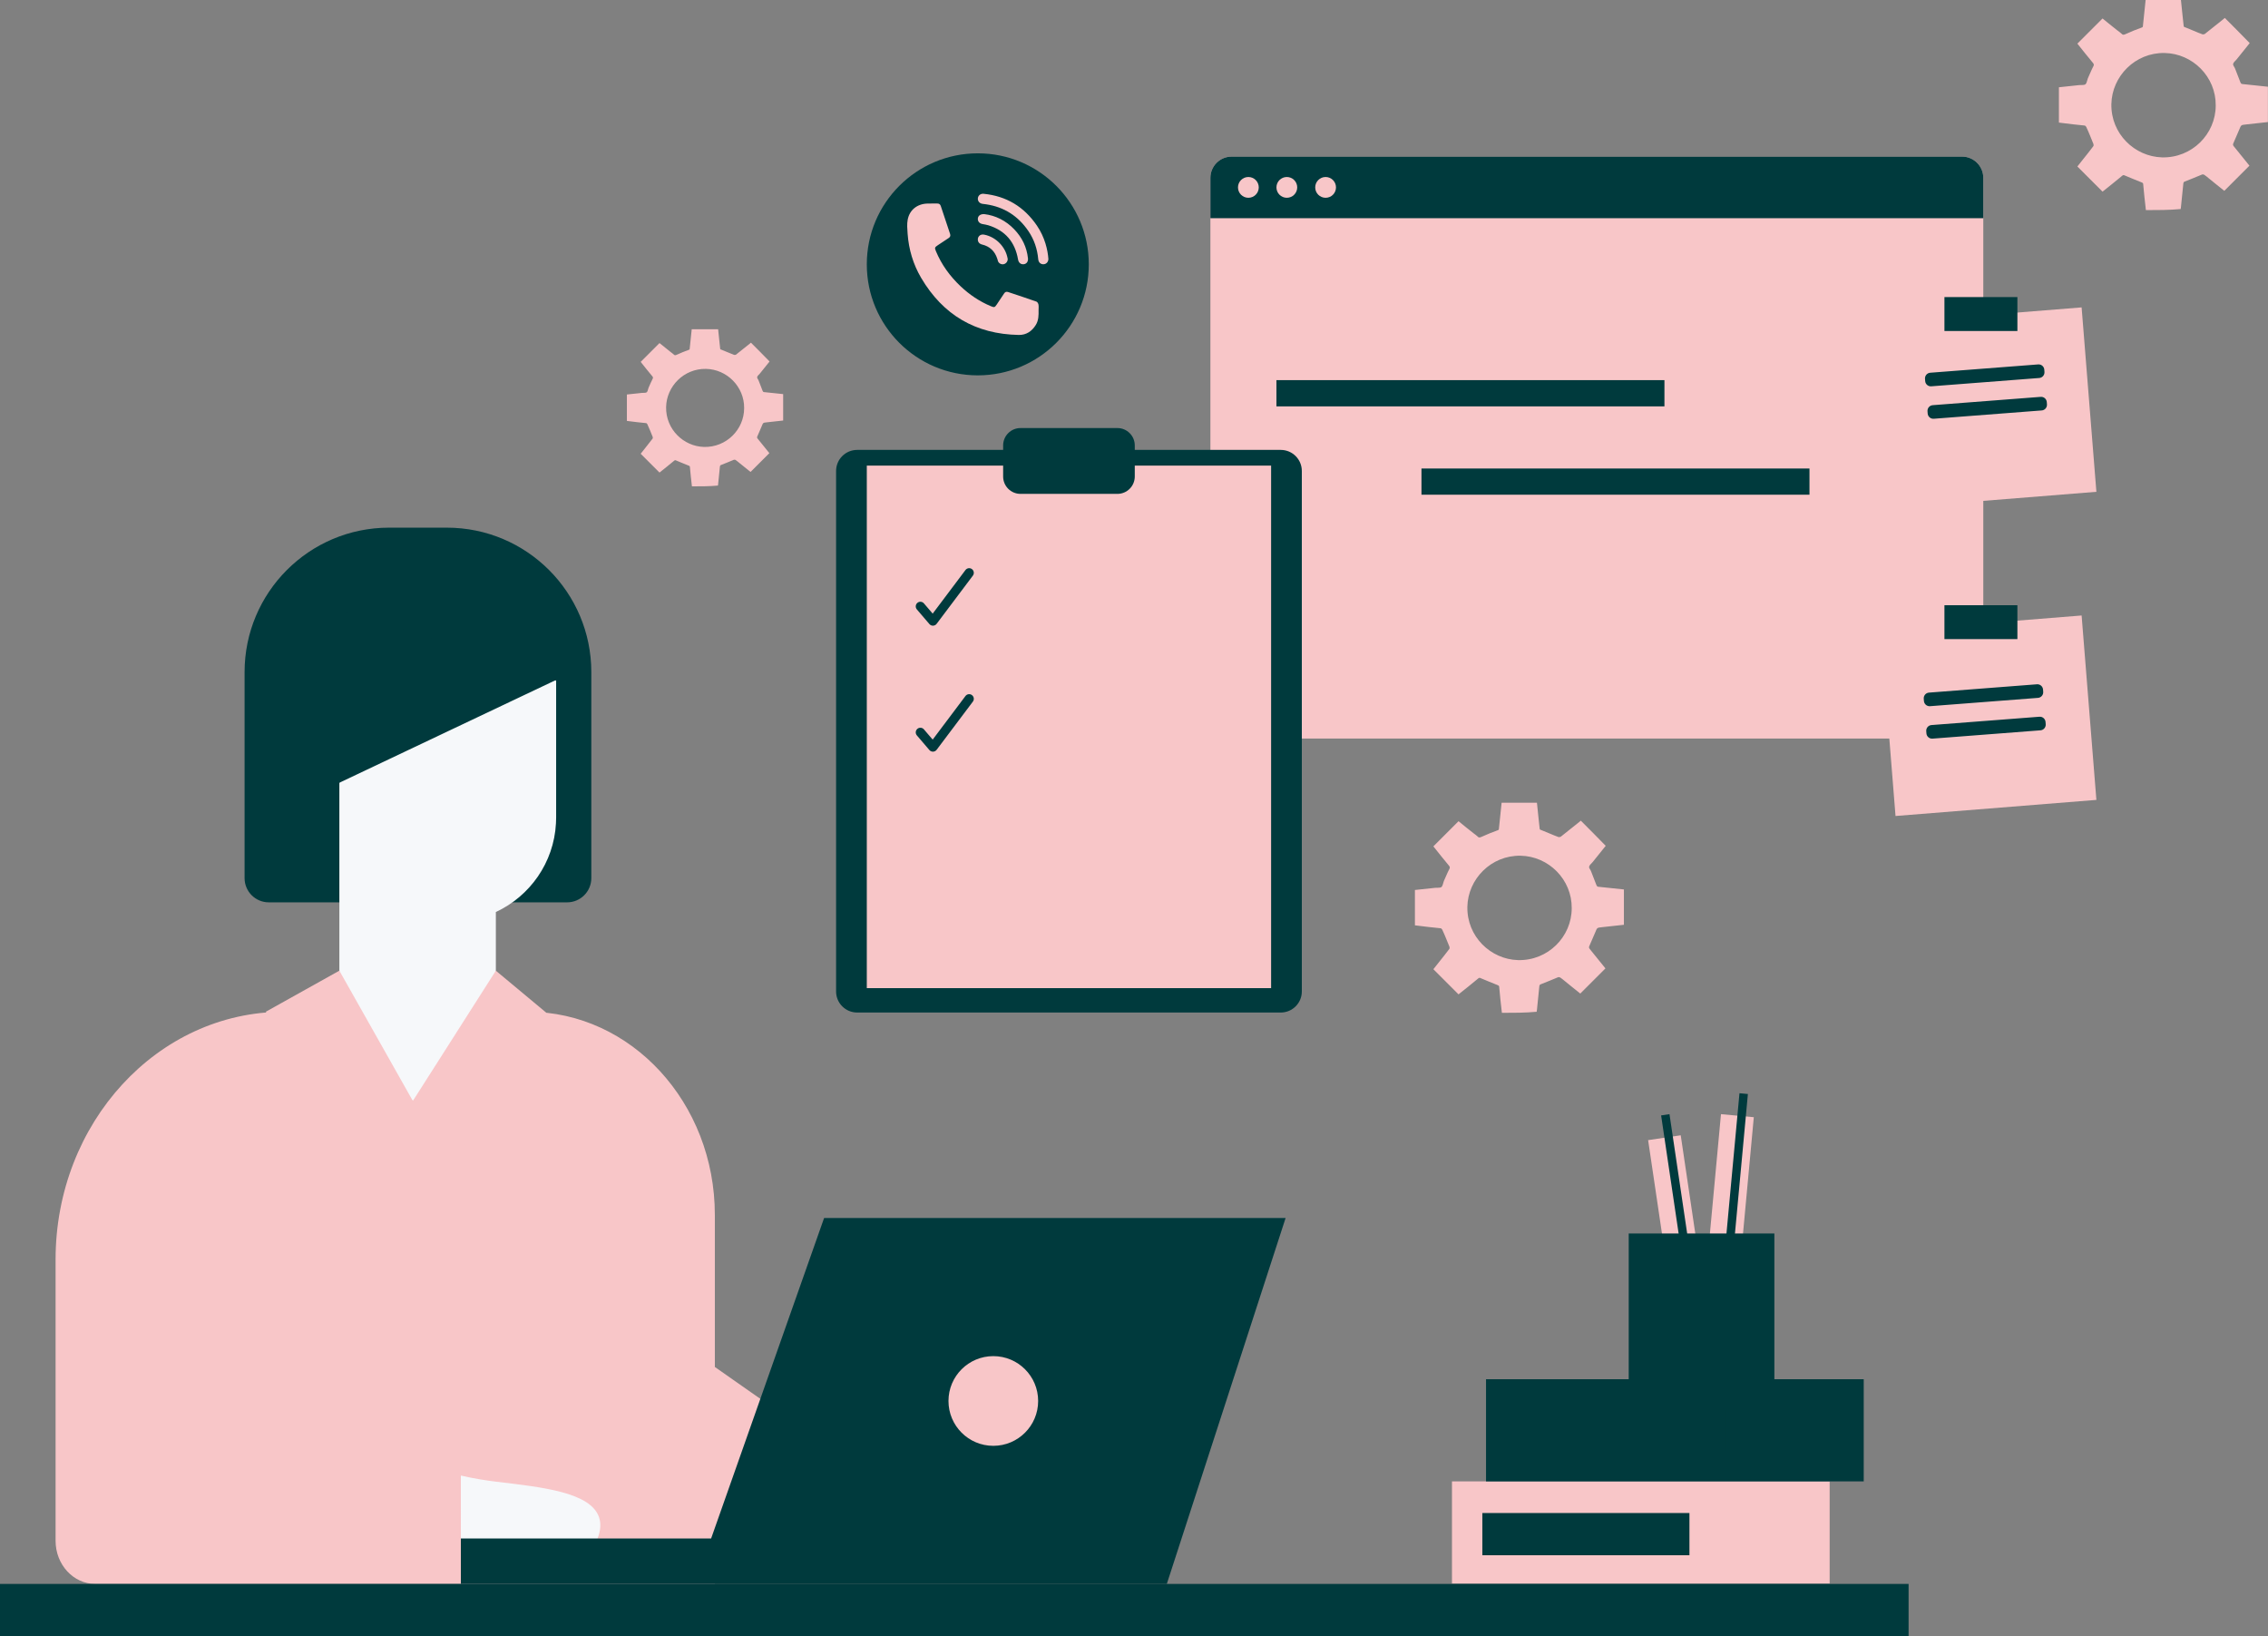 <?xml version="1.0" encoding="UTF-8" standalone="no"?><svg xmlns="http://www.w3.org/2000/svg" xmlns:xlink="http://www.w3.org/1999/xlink" fill="#003a3d" height="500" preserveAspectRatio="xMidYMid meet" version="1" viewBox="0.0 0.0 693.2 500.0" width="693.2" zoomAndPan="magnify"><rect x="0.0" y="0.0" width="693.2" height="500.0" fill="#808080" stroke="none"/><g id="change1_1"><path d="M218.489,469.102v14.919H29.125c-6.705,0-12.14-5.907-12.14-13.193v-85.901 c0-41.832,31.204-75.745,69.697-75.745h74.689c31.545,0,57.118,27.791,57.118,62.072v46.47c10.66,7.464,21.321,14.928,31.981,22.392 L218.489,469.102z M559.227,452.688H443.786v31.226h115.441V452.688z" fill="#f8c6c8"/></g><g id="change1_2"><path d="M521.572,399.996l-9.967,1.478l-7.868-53.069c1.791-0.266,3.582-0.531,5.373-0.797 c1.531-0.227,3.063-0.454,4.594-0.681C516.327,364.617,518.949,382.306,521.572,399.996z M536.039,341.401 c-1.541-0.143-3.083-0.286-4.624-0.429c-1.803-0.167-3.606-0.334-5.409-0.502l-4.955,53.419l10.033,0.931 C532.736,377.014,534.388,359.208,536.039,341.401z" fill="#f8c6c8"/></g><g id="change2_1"><path d="M516.792,384.482l-2.557,0.379l-6.525-44.011l2.557-0.379L516.792,384.482z M534.233,334.314l-2.574-0.239 l-4.109,44.302l2.574,0.239L534.233,334.314z" fill="#003a3d"/></g><g id="change1_3"><path d="M606.18,54.35v164.854c0,3.586-2.905,6.491-6.491,6.491H376.442c-3.586,0-6.491-2.905-6.491-6.491V54.35 c0-3.586,2.905-6.491,6.491-6.491h223.246C603.275,47.859,606.18,50.763,606.18,54.35z M485.785,289.059 c-0.164,0.327-0.164,0.573,0.082,0.9c1.636,2.045,3.272,4.008,4.826,5.97c-2.535,2.535-5.071,5.071-7.688,7.688 c-1.472-1.145-3.026-2.454-4.662-3.762c-0.491-0.409-0.982-0.818-1.472-1.145c-0.164-0.082-0.491-0.164-0.654-0.082 c-1.799,0.736-3.517,1.472-5.234,2.127c-0.327,0.082-0.409,0.245-0.491,0.572c-0.245,2.454-0.491,4.907-0.736,7.279 c0,0.164-0.082,0.409-0.082,0.573c-3.435,0.327-7.034,0.327-10.632,0.327c-0.327-2.699-0.573-5.234-0.818-7.852 c0-0.409-0.164-0.491-0.573-0.654c-1.718-0.654-3.353-1.39-4.989-2.045c-0.327-0.164-0.573-0.245-0.9,0.082 c-1.963,1.636-4.008,3.272-5.971,4.825c-2.535-2.535-5.071-5.071-7.688-7.688c0.572-0.736,1.227-1.554,1.881-2.372 c0.982-1.227,1.963-2.454,2.944-3.762c0.164-0.164,0.164-0.491,0.082-0.736c-0.736-1.799-1.39-3.517-2.208-5.234 c-0.082-0.164-0.327-0.409-0.491-0.409c-2.372-0.245-4.826-0.491-7.197-0.818c-0.245,0-0.409-0.082-0.654-0.082 c0-3.599,0-7.197,0-10.796c2.045-0.245,4.089-0.409,6.134-0.654c0.654-0.082,1.472,0.082,1.963-0.245 c0.409-0.327,0.491-1.145,0.736-1.799c0.573-1.227,1.063-2.535,1.718-3.762c0.164-0.327,0.164-0.573-0.082-0.9 c-1.636-1.963-3.272-4.008-4.825-5.971c2.535-2.535,5.071-5.071,7.688-7.688c1.472,1.227,3.026,2.454,4.58,3.68 c0.409,0.327,0.818,0.573,1.145,0.9c0.491,0.573,0.818,0.409,1.39,0.164c1.636-0.736,3.19-1.39,4.826-1.963 c0.327-0.082,0.409-0.245,0.409-0.573c0.245-2.617,0.572-5.234,0.818-7.852c3.599,0,7.197,0,10.796,0 c0.164,1.636,0.327,3.19,0.491,4.744c0.082,0.981,0.245,2.045,0.327,3.026c0,0.409,0.164,0.491,0.491,0.573 c1.717,0.654,3.435,1.472,5.234,2.126c0.164,0.082,0.572,0,0.736-0.082c1.881-1.472,3.762-3.026,5.643-4.498 c0.164-0.164,0.327-0.245,0.491-0.409c2.535,2.535,5.071,5.071,7.606,7.688c-1.309,1.636-2.699,3.353-4.008,4.989 c-0.409,0.491-0.982,0.9-1.063,1.39c-0.082,0.491,0.491,0.981,0.654,1.554c0.491,1.309,1.063,2.699,1.554,4.008 c0.164,0.327,0.245,0.573,0.654,0.573c2.617,0.245,5.153,0.573,7.77,0.818c0,3.599,0,7.197,0,10.796 c-2.208,0.245-4.417,0.491-6.707,0.736c-1.554,0.164-1.472,0.164-2.045,1.554C487.012,286.278,486.358,287.668,485.785,289.059z M480.387,277.526c0.082-8.751-7.034-15.867-15.621-16.03c-8.997-0.164-16.112,7.116-16.276,15.621 c-0.164,9.078,7.116,16.03,15.458,16.276C473.108,293.639,480.387,286.278,480.387,277.526z M231.481,133.335 c-0.122,0.245-0.122,0.428,0.061,0.673c1.223,1.529,2.446,2.997,3.608,4.465c-1.896,1.896-3.792,3.792-5.749,5.749 c-1.101-0.856-2.263-1.835-3.486-2.813c-0.367-0.306-0.734-0.612-1.101-0.856c-0.122-0.061-0.367-0.122-0.489-0.061 c-1.345,0.55-2.63,1.101-3.914,1.59c-0.245,0.061-0.306,0.183-0.367,0.428c-0.183,1.835-0.367,3.67-0.55,5.443 c0,0.122-0.061,0.306-0.061,0.428c-2.569,0.245-5.26,0.245-7.951,0.245c-0.245-2.018-0.428-3.914-0.612-5.871 c0-0.306-0.122-0.367-0.428-0.489c-1.284-0.489-2.507-1.04-3.731-1.529c-0.245-0.122-0.428-0.183-0.673,0.061 c-1.468,1.223-2.997,2.446-4.465,3.608c-1.896-1.896-3.792-3.792-5.749-5.749c0.428-0.55,0.917-1.162,1.407-1.774 c0.734-0.917,1.468-1.835,2.202-2.813c0.122-0.122,0.122-0.367,0.061-0.55c-0.55-1.346-1.04-2.63-1.651-3.914 c-0.061-0.122-0.245-0.306-0.367-0.306c-1.774-0.184-3.608-0.367-5.382-0.612c-0.183,0-0.306-0.061-0.489-0.061 c0-2.691,0-5.382,0-8.073c1.529-0.183,3.058-0.306,4.587-0.489c0.489-0.061,1.101,0.061,1.468-0.183 c0.306-0.245,0.367-0.856,0.55-1.345c0.428-0.917,0.795-1.896,1.284-2.813c0.122-0.245,0.122-0.428-0.061-0.673 c-1.223-1.468-2.446-2.997-3.608-4.465c1.896-1.896,3.792-3.792,5.749-5.749c1.101,0.917,2.263,1.835,3.425,2.752 c0.306,0.245,0.612,0.428,0.856,0.673c0.367,0.428,0.612,0.306,1.04,0.122c1.223-0.55,2.385-1.04,3.608-1.468 c0.245-0.061,0.306-0.183,0.306-0.428c0.183-1.957,0.428-3.914,0.612-5.871c2.691,0,5.382,0,8.073,0 c0.122,1.223,0.245,2.385,0.367,3.547c0.061,0.734,0.183,1.529,0.245,2.263c0,0.306,0.122,0.367,0.367,0.428 c1.284,0.489,2.569,1.101,3.914,1.59c0.122,0.061,0.428,0,0.55-0.061c1.407-1.101,2.813-2.263,4.22-3.364 c0.122-0.122,0.245-0.184,0.367-0.306c1.896,1.896,3.792,3.792,5.688,5.749c-0.979,1.223-2.018,2.508-2.997,3.731 c-0.306,0.367-0.734,0.673-0.795,1.04c-0.061,0.367,0.367,0.734,0.489,1.162c0.367,0.979,0.795,2.018,1.162,2.997 c0.122,0.245,0.184,0.428,0.489,0.428c1.957,0.183,3.853,0.428,5.81,0.612c0,2.691,0,5.382,0,8.073 c-1.651,0.183-3.303,0.367-5.015,0.55c-1.162,0.122-1.101,0.122-1.529,1.162C232.398,131.255,231.909,132.295,231.481,133.335z M227.444,124.711c0.061-6.544-5.26-11.865-11.681-11.987c-6.727-0.122-12.048,5.321-12.171,11.681 c-0.122,6.789,5.321,11.987,11.559,12.171C222.001,136.76,227.444,131.255,227.444,124.711z M682.62,43.757 c-0.164,0.327-0.164,0.573,0.082,0.9c1.636,2.045,3.272,4.008,4.826,5.971c-2.535,2.535-5.071,5.071-7.688,7.688 c-1.472-1.145-3.026-2.454-4.662-3.762c-0.491-0.409-0.982-0.818-1.472-1.145c-0.164-0.082-0.491-0.164-0.654-0.082 c-1.799,0.736-3.517,1.472-5.234,2.127c-0.327,0.082-0.409,0.245-0.491,0.572c-0.245,2.454-0.491,4.907-0.736,7.279 c0,0.164-0.082,0.409-0.082,0.573c-3.435,0.327-7.034,0.327-10.632,0.327c-0.327-2.699-0.573-5.234-0.818-7.852 c0-0.409-0.164-0.491-0.573-0.654c-1.718-0.654-3.353-1.39-4.989-2.045c-0.327-0.164-0.573-0.245-0.9,0.082 c-1.963,1.636-4.008,3.272-5.971,4.825c-2.535-2.535-5.071-5.071-7.688-7.688c0.572-0.736,1.227-1.554,1.881-2.372 c0.982-1.227,1.963-2.454,2.944-3.762c0.164-0.164,0.164-0.491,0.082-0.736c-0.736-1.799-1.39-3.517-2.208-5.234 c-0.082-0.164-0.327-0.409-0.491-0.409c-2.372-0.245-4.826-0.491-7.197-0.818c-0.245,0-0.409-0.082-0.654-0.082 c0-3.599,0-7.197,0-10.796c2.045-0.245,4.089-0.409,6.134-0.654c0.654-0.082,1.472,0.082,1.963-0.245 c0.409-0.327,0.491-1.145,0.736-1.799c0.573-1.227,1.063-2.535,1.718-3.762c0.164-0.327,0.164-0.573-0.082-0.9 c-1.636-1.963-3.271-4.008-4.825-5.971c2.535-2.535,5.071-5.071,7.688-7.688c1.472,1.227,3.026,2.454,4.58,3.68 c0.409,0.327,0.818,0.573,1.145,0.9c0.491,0.573,0.818,0.409,1.39,0.164c1.636-0.736,3.19-1.39,4.826-1.963 c0.327-0.082,0.409-0.245,0.409-0.573c0.245-2.617,0.572-5.234,0.818-7.852c3.599,0,7.197,0,10.796,0 c0.164,1.636,0.327,3.19,0.491,4.744c0.082,0.981,0.245,2.045,0.327,3.026c0,0.409,0.164,0.491,0.491,0.573 c1.717,0.654,3.435,1.472,5.234,2.126c0.164,0.082,0.573,0,0.736-0.082c1.881-1.472,3.762-3.026,5.643-4.498 c0.164-0.164,0.327-0.245,0.491-0.409c2.535,2.535,5.071,5.071,7.606,7.688c-1.309,1.636-2.699,3.353-4.008,4.989 c-0.409,0.491-0.982,0.9-1.063,1.39c-0.082,0.491,0.491,0.981,0.654,1.554c0.491,1.309,1.063,2.699,1.554,4.008 c0.164,0.327,0.245,0.573,0.654,0.573c2.617,0.245,5.153,0.573,7.77,0.818c0,3.599,0,7.197,0,10.796 c-2.208,0.245-4.417,0.491-6.707,0.736c-1.554,0.164-1.472,0.164-2.045,1.554C683.847,40.976,683.193,42.366,682.62,43.757z M677.222,32.224c0.082-8.751-7.034-15.867-15.621-16.03c-8.997-0.164-16.112,7.116-16.276,15.621 c-0.164,9.078,7.115,16.03,15.458,16.276C669.943,48.337,677.222,40.976,677.222,32.224z" fill="#f8c6c8"/></g><g id="change3_1"><path d="M420.07,203.445h-29.934v-96.475h29.934V203.445z M420.07,88.505v-1.871c0-2.584-2.095-4.679-4.679-4.679 h-20.576c-2.584,0-4.679,2.095-4.679,4.679v1.871c0,2.584,2.095,4.679,4.679,4.679h20.576 C417.975,93.184,420.07,91.089,420.07,88.505z M464.398,88.505v-1.871c0-2.584-2.095-4.679-4.679-4.679h-20.576 c-2.584,0-4.679,2.095-4.679,4.679v1.871c0,2.584,2.095,4.679,4.679,4.679h20.576C462.303,93.184,464.398,91.089,464.398,88.505z M508.726,88.505v-1.871c0-2.584-2.095-4.679-4.679-4.679h-20.576c-2.584,0-4.679,2.095-4.679,4.679v1.871 c0,2.584,2.095,4.679,4.679,4.679h20.576C506.631,93.184,508.726,91.089,508.726,88.505z M553.054,88.505v-1.871 c0-2.584-2.095-4.679-4.679-4.679h-20.576c-2.584,0-4.679,2.095-4.679,4.679v1.871c0,2.584,2.095,4.679,4.679,4.679h20.576 C550.959,93.184,553.054,91.089,553.054,88.505z M464.398,106.971h-29.934v96.475h29.934V106.971z M508.726,106.971h-29.934v96.475 h29.934V106.971z M553.054,106.971H523.12v96.475h29.934V106.971z" fill="#f8c6c8"/></g><g id="change2_2"><path d="M173.331,275.741H82.154c-4.087,0-7.401-3.314-7.401-7.401v-62.935c0-24.388,19.77-44.159,44.159-44.159 h17.662c24.388,0,44.159,19.77,44.159,44.159v62.935C180.732,272.428,177.418,275.741,173.331,275.741z M397.896,302.971V143.924 c0-3.556-2.883-6.44-6.44-6.44H261.983c-3.556,0-6.439,2.883-6.439,6.44v159.047c0,3.556,2.883,6.44,6.439,6.44h129.474 C395.013,309.41,397.896,306.527,397.896,302.971z" fill="#003a3d"/></g><g id="change4_1"><path d="M169.98,207.913v34.169v7.779c0,0.589-0.018,1.168-0.054,1.738c-0.641,12.037-7.992,22.285-18.372,27.096 v32.664c-8.457,8.356-16.913,16.712-25.369,25.068c-7.487-8.356-14.974-16.712-22.461-25.068c0-34.485,0-68.969,0-103.454 C125.803,207.906,147.892,207.906,169.98,207.913z M140.86,450.912c3.98,0.905,7.599,1.489,10.824,1.875 c14.05,1.674,28.88,3.212,31.435,10.934c0.839,2.537,0.094,5.083-0.638,6.802c-13.874,0.083-27.747,0.168-41.62,0.251 C140.86,464.153,140.86,457.532,140.86,450.912z" fill="#f6f8fa"/></g><g id="change3_2"><path d="M126.185,336.426l-7.011,22.199l-37.949-49.442l22.499-12.558L126.185,336.426z M136.7,358.626 l30.289-49.143l-15.436-12.857l-25.369,39.801L136.7,358.626z M388.507,142.279H264.932v159.673h123.575V142.279z" fill="#f8c6c8"/></g><g id="change3_3"><path d="M640.749,150.288l-61.393,4.92l-4.516-56.354l61.393-4.92L640.749,150.288z M636.233,188.083l-61.393,4.92 l4.516,56.354l61.393-4.92L636.233,188.083z" fill="#f8c6c8"/></g><g id="change5_1"><path d="M508.726,124.181H390.136v-8.011h118.591V124.181z M553.054,143.163H434.464v8.011h118.591V143.163z M623.281,115.509 l-33.001,2.542c-0.955,0.074-1.788-0.641-1.862-1.596l-0.053-0.691c-0.074-0.955,0.641-1.788,1.596-1.862l33.001-2.542 c0.955-0.074,1.788,0.641,1.862,1.596l0.053,0.691C624.95,114.602,624.235,115.435,623.281,115.509z M625.64,123.561l-0.053-0.691 c-0.074-0.955-0.907-1.669-1.862-1.596l-33.001,2.542c-0.955,0.074-1.669,0.907-1.596,1.862l0.053,0.691 c0.074,0.955,0.907,1.669,1.862,1.596l33.001-2.542C624.999,125.35,625.714,124.516,625.64,123.561z M624.494,211.397l-0.053-0.691 c-0.074-0.955-0.907-1.669-1.862-1.596l-33.001,2.542c-0.955,0.074-1.669,0.907-1.596,1.862l0.053,0.691 c0.074,0.955,0.907,1.669,1.862,1.596l33.001-2.542C623.854,213.185,624.568,212.351,624.494,211.397z M625.258,221.311 l-0.053-0.691c-0.074-0.955-0.907-1.669-1.862-1.596l-33.001,2.542c-0.955,0.074-1.669,0.907-1.596,1.862l0.053,0.691 c0.074,0.955,0.907,1.669,1.862,1.596l33.001-2.542C624.617,223.099,625.332,222.266,625.258,221.311z M298.857,46.855 c-18.737,0-33.925,15.189-33.925,33.925s15.189,33.925,33.925,33.925c18.737,0,33.925-15.189,33.925-33.925 S317.594,46.855,298.857,46.855z"/></g><g id="change2_3"><path d="M606.18,54.35v12.32H369.951V54.35c0-3.586,2.905-6.491,6.491-6.491h223.246 C603.275,47.859,606.18,50.763,606.18,54.35z M616.607,90.789h-22.303v10.358h22.303V90.789z M616.607,195.296h-22.303v-10.358 h22.303V195.296z" fill="#003a3d"/></g><g id="change1_4"><path d="M294.802,189.778h-14.119v-14.119h14.119V189.778z M294.802,214.524h-14.119v14.119h14.119V214.524z M294.802,252.188h-14.119v14.119h14.119V252.188z M367.533,201.075H311.21c-1.466,0-2.655-1.189-2.655-2.655v-20.107 c0-1.466,1.189-2.655,2.655-2.655h56.322c1.466,0,2.655,1.189,2.655,2.655v20.107C370.188,199.887,368.999,201.075,367.533,201.075z M367.533,214.524H311.21c-1.466,0-2.655,1.189-2.655,2.655v20.107c0,1.466,1.189,2.655,2.655,2.655h56.322 c1.466,0,2.655-1.189,2.655-2.655v-20.107C370.188,215.712,368.999,214.524,367.533,214.524z M367.533,252.188H311.21 c-1.466,0-2.655,1.189-2.655,2.655v20.107c0,1.466,1.189,2.655,2.655,2.655h56.322c1.466,0,2.655-1.189,2.655-2.655v-20.107 C370.188,253.376,368.999,252.188,367.533,252.188z M384.733,57.264c0,1.754-1.422,3.176-3.176,3.176s-3.176-1.422-3.176-3.176 c0-1.754,1.422-3.176,3.176-3.176S384.733,55.51,384.733,57.264z M393.311,54.088c-1.754,0-3.176,1.422-3.176,3.176 c0,1.754,1.422,3.176,3.176,3.176s3.176-1.422,3.176-3.176C396.487,55.51,395.065,54.088,393.311,54.088z M405.162,54.088 c-1.754,0-3.176,1.422-3.176,3.176c0,1.754,1.422,3.176,3.176,3.176s3.176-1.422,3.176-3.176 C408.338,55.51,406.916,54.088,405.162,54.088z" fill="#f8c6c8"/></g><g id="change2_4"><path d="M583.35,484.023H0V500h583.35V484.023z M170.323,207.612c-24.602,11.666-49.204,23.333-73.807,34.999 l0.422-58.655C121.4,191.841,145.862,199.727,170.323,207.612z M569.636,421.462H454.195v31.226h115.441V421.462z M341.525,150.922 h-29.61c-2.934,0-5.312-2.378-5.312-5.312v-9.493c0-2.934,2.378-5.312,5.312-5.312h29.61c2.934,0,5.312,2.378,5.312,5.312v9.493 C346.837,148.544,344.458,150.922,341.525,150.922z M285.187,191.196c0.43-0.013,0.831-0.221,1.089-0.565l11.08-14.731 c0.47-0.627,0.345-1.516-0.282-1.988c-0.625-0.471-1.516-0.346-1.988,0.281l-10.018,13.319l-2.68-3.129 c-0.509-0.596-1.406-0.664-2.001-0.155c-0.596,0.51-0.664,1.406-0.155,2.001l3.83,4.472c0.271,0.316,0.664,0.496,1.078,0.496 C285.157,191.197,285.171,191.197,285.187,191.196z M285.187,229.695c0.43-0.013,0.831-0.221,1.089-0.565l11.08-14.731 c0.47-0.627,0.345-1.516-0.282-1.988c-0.625-0.471-1.516-0.346-1.988,0.281l-10.018,13.319l-2.68-3.129 c-0.509-0.596-1.406-0.664-2.001-0.155c-0.596,0.51-0.664,1.406-0.155,2.001l3.83,4.472c0.271,0.316,0.664,0.496,1.078,0.496 C285.157,229.696,285.171,229.695,285.187,229.695z" fill="#003a3d"/></g><g id="change5_2"><path d="M251.88,372.208l-34.53,97.928h-76.49v13.887h71.592h23.306h120.873l36.305-111.815H251.88L251.88,372.208z M516.367,475.256h-63.297v-12.897h63.297V475.256z M527.639,430.626h-63.297v12.897h63.297V430.626z M542.326,376.941h-44.521 v44.521h44.521V376.941z"/></g><g id="change1_5"><path d="M303.6,414.412c-7.569,0-13.704,6.135-13.704,13.704s6.135,13.704,13.704,13.704 c7.569,0,13.704-6.135,13.704-13.704C317.304,420.546,311.169,414.412,303.6,414.412z M317.432,94.774 c0.028,1.556,0.021,3.111-0.832,4.499c-1.194,1.942-2.91,3.121-5.221,3.079c-13.187-0.236-23.142-6.093-29.829-17.427 c-2.45-4.153-3.801-8.707-4.146-13.527c-0.101-1.415-0.235-2.884,0.024-4.257c0.564-3.001,2.914-4.834,5.982-4.936 c1.024-0.034,2.05,0.001,3.074-0.014c0.555-0.008,0.885,0.233,1.06,0.761c0.94,2.843,1.893,5.684,2.841,8.525 c0.182,0.546,0.05,0.952-0.459,1.276c-1.104,0.703-2.188,1.439-3.275,2.17c-0.988,0.666-1.025,0.788-0.578,1.861 c1.702,4.088,4.249,7.588,7.448,10.625c2.755,2.615,5.856,4.711,9.372,6.172c1.001,0.416,1.153,0.37,1.756-0.53 c0.756-1.127,1.525-2.247,2.259-3.388c0.315-0.489,0.716-0.593,1.223-0.423c2.888,0.963,5.779,1.913,8.65,2.925 c0.285,0.101,0.557,0.564,0.62,0.898C317.507,93.616,317.432,94.202,317.432,94.774z M316.915,68.922 c-3.919-5.748-9.338-9.022-16.286-9.705c-0.928-0.091-1.672,0.515-1.751,1.387c-0.078,0.873,0.547,1.59,1.469,1.693 c0.354,0.039,0.708,0.085,1.06,0.137c5.52,0.816,9.808,3.599,12.922,8.188c1.756,2.586,2.725,5.476,3.001,8.597 c0.086,0.97,0.743,1.568,1.634,1.532c0.836-0.034,1.468-0.732,1.47-1.622C320.232,76.388,319.379,72.536,316.915,68.922z M298.876,66.757c-0.086,0.872,0.482,1.541,1.436,1.715c0.583,0.106,1.176,0.192,1.741,0.364c5.194,1.592,8.186,5.115,9.103,10.441 c0.173,1.009,0.843,1.57,1.749,1.467c0.853-0.097,1.389-0.815,1.283-1.815c-0.366-3.437-1.818-6.383-4.195-8.857 c-2.562-2.666-5.701-4.228-9.17-4.643C299.665,65.386,298.958,65.933,298.876,66.757z M307.951,78.873 c-0.665-3.5-3.54-6.425-7.04-7.148c-0.271-0.056-0.571-0.094-0.836-0.037c-0.741,0.158-1.202,0.758-1.205,1.479 c-0.003,0.781,0.456,1.354,1.303,1.558c2.352,0.566,3.872,2.017,4.627,4.296c0.089,0.27,0.135,0.555,0.24,0.817 c0.266,0.657,0.984,1.031,1.685,0.903c0.716-0.13,1.275-0.793,1.277-1.573C307.993,79.106,307.973,78.989,307.951,78.873z" fill="#f8c6c8"/></g></svg>